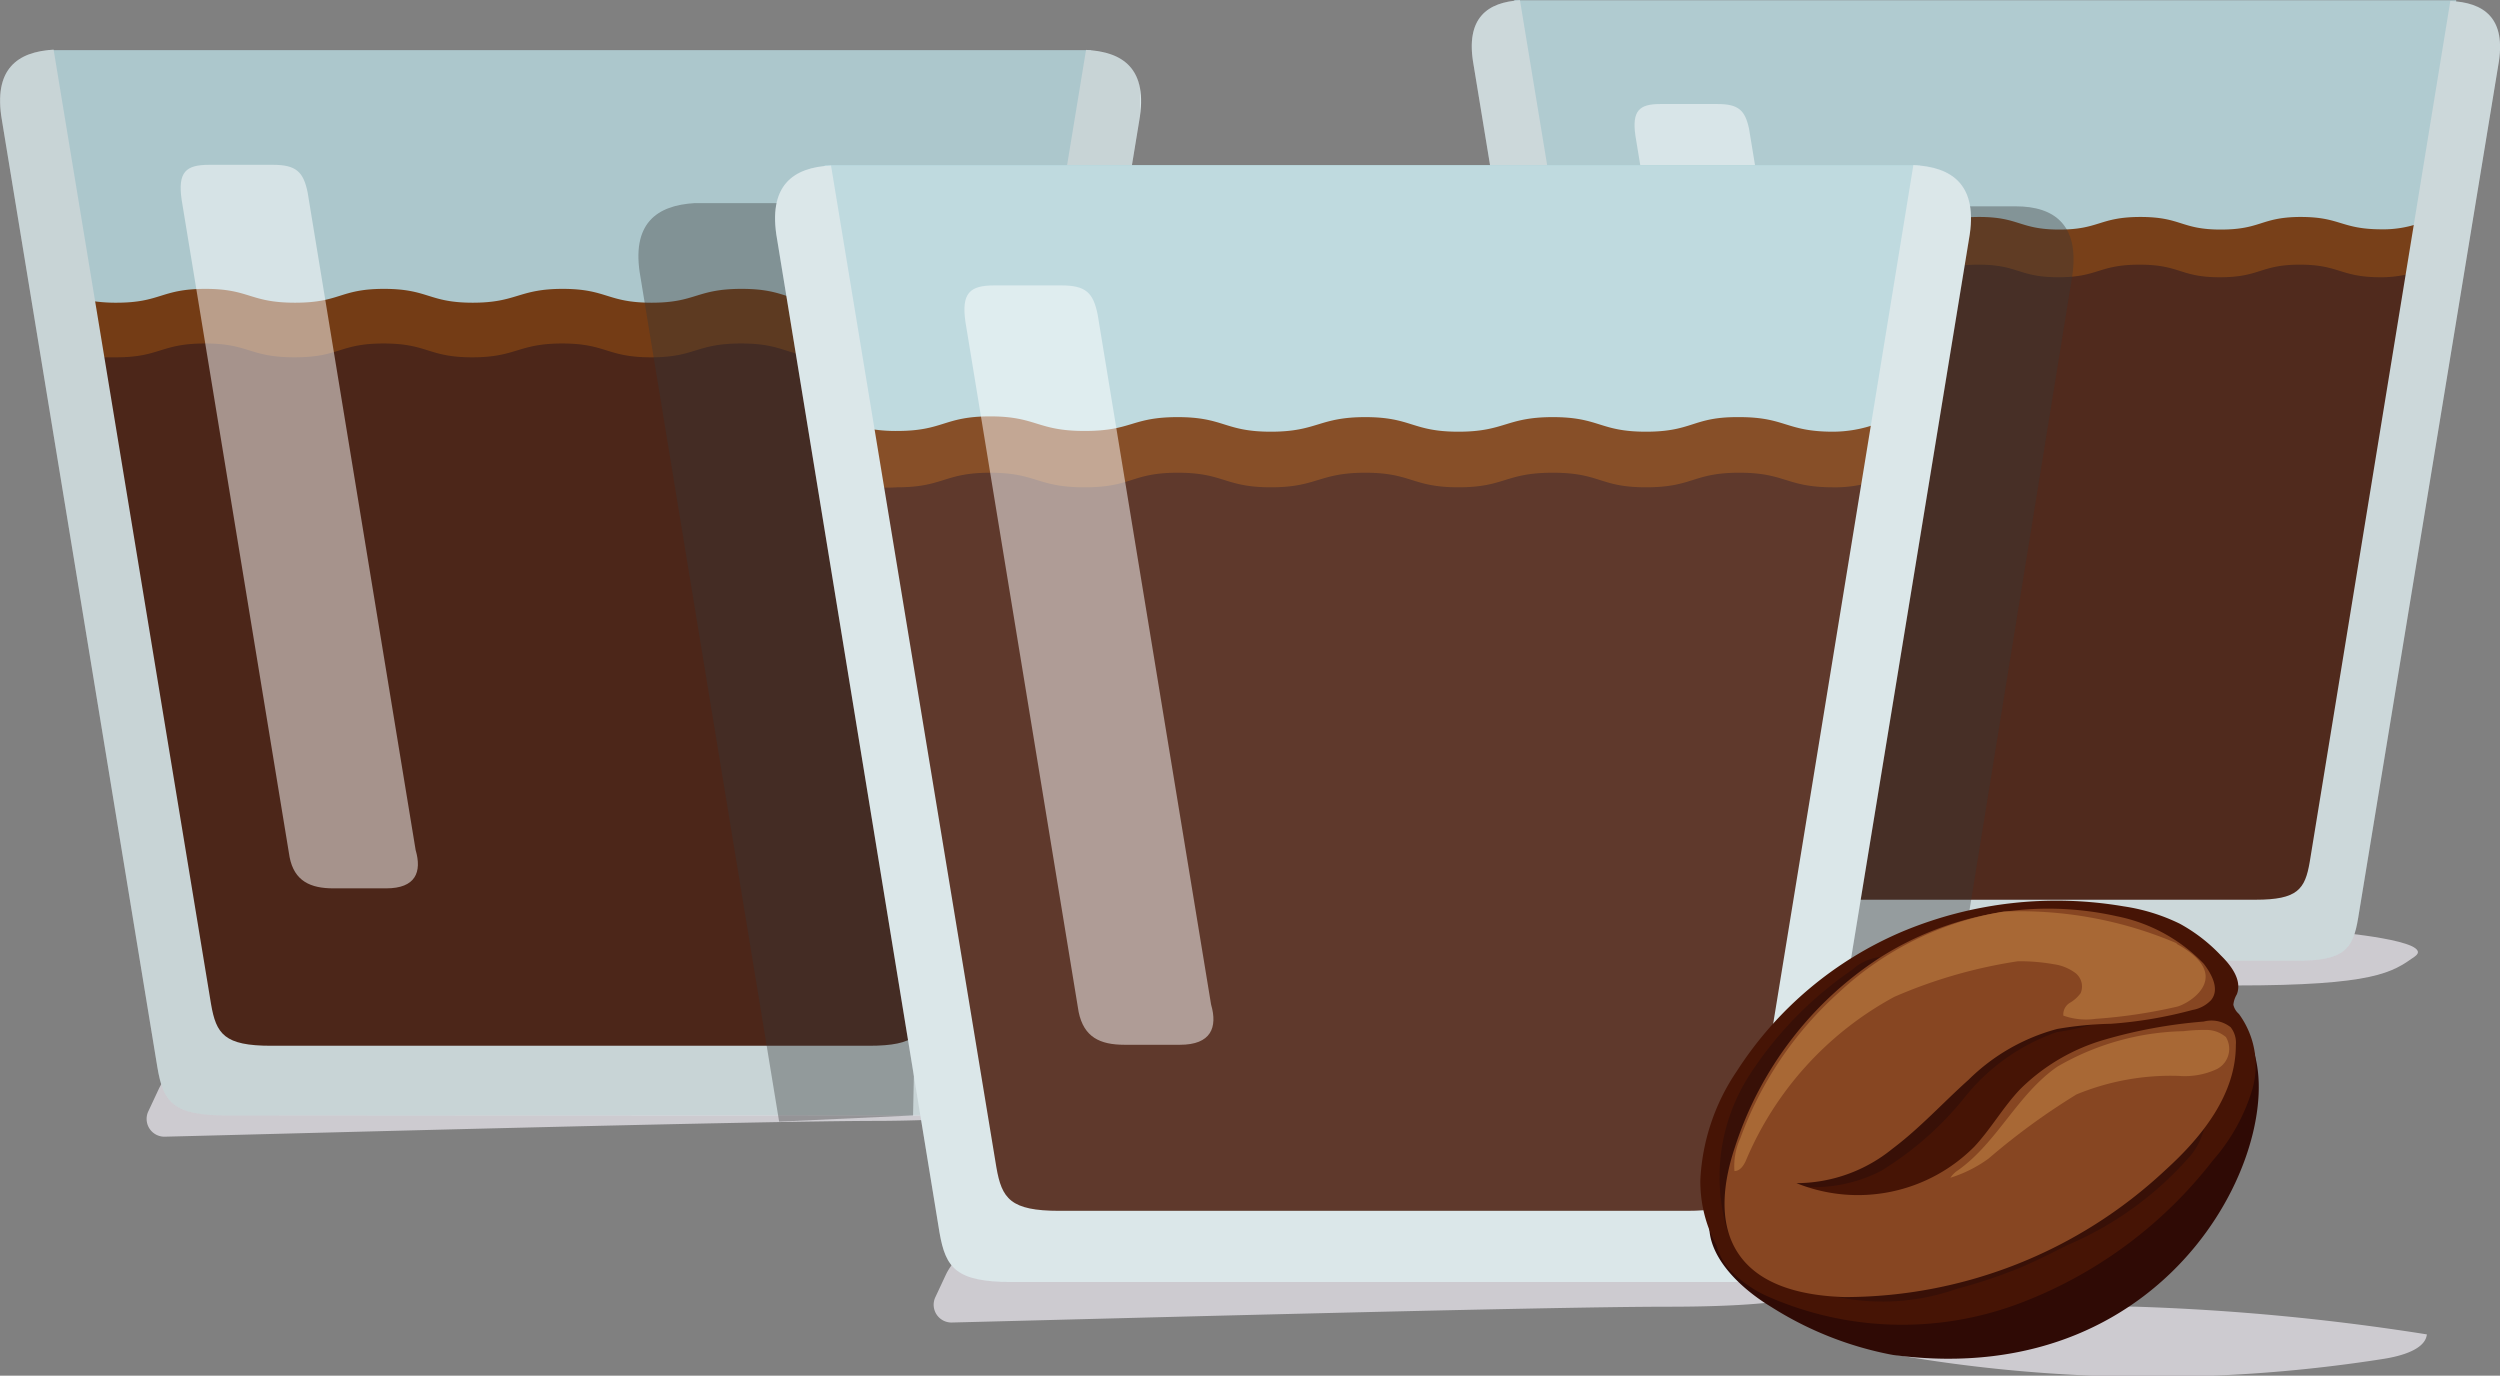 <svg xmlns="http://www.w3.org/2000/svg" xmlns:xlink="http://www.w3.org/1999/xlink" viewBox="0 0 101.17 55.67"><rect x="0" y="0" width="101.17" height="55.67" fill="#808080" stroke="none"/><defs><style>.cls-1{fill:none;}.cls-2{isolation:isolate;}.cls-3{clip-path:url(#clip-path);}.cls-25,.cls-4{fill:#cdcbd0;}.cls-11,.cls-14,.cls-16,.cls-20,.cls-23,.cls-4,.cls-5,.cls-6,.cls-7,.cls-8{fill-rule:evenodd;}.cls-5{fill:#b7d6dc;}.cls-6{fill:#763305;}.cls-7{fill:#461909;}.cls-8{fill:#d8e5e8;}.cls-9{opacity:0.15;}.cls-10{clip-path:url(#clip-path-3);}.cls-11{fill:#868a8b;}.cls-12{opacity:0.5;}.cls-13{clip-path:url(#clip-path-4);}.cls-14{fill:#fff;}.cls-15{clip-path:url(#clip-path-5);}.cls-16{fill:#6d6f70;}.cls-17{clip-path:url(#clip-path-6);}.cls-18{opacity:0.37;mix-blend-mode:multiply;}.cls-19{clip-path:url(#clip-path-7);}.cls-20{fill:#353636;}.cls-21{clip-path:url(#clip-path-8);}.cls-22{clip-path:url(#clip-path-9);}.cls-23{fill:#ebf0f2;}.cls-24{clip-path:url(#clip-path-10);}.cls-26{fill:#2f0a05;}.cls-27{fill:#461405;}.cls-28{fill:#381007;}.cls-29{fill:#874622;}.cls-30{fill:#a86835;}</style><clipPath id="clip-path" transform="translate(-4.05 -4.12)"><rect class="cls-1" width="112.91" height="60.28"/></clipPath><clipPath id="clip-path-3" transform="translate(-4.05 -4.12)"><rect class="cls-1" x="63.61" y="4.13" width="41.61" height="38.9"/></clipPath><clipPath id="clip-path-4" transform="translate(-4.05 -4.12)"><rect class="cls-1" x="70.2" y="8.32" width="8.67" height="26.41"/></clipPath><clipPath id="clip-path-5" transform="translate(-4.05 -4.12)"><rect class="cls-1" x="4.05" y="6.14" width="46.13" height="43.12"/></clipPath><clipPath id="clip-path-6" transform="translate(-4.05 -4.12)"><rect class="cls-1" x="11.36" y="10.79" width="9.61" height="29.28"/></clipPath><clipPath id="clip-path-7" transform="translate(-4.05 -4.12)"><rect class="cls-1" x="29.88" y="12.34" width="11.88" height="37.19"/></clipPath><clipPath id="clip-path-8" transform="translate(-4.05 -4.12)"><rect class="cls-1" x="71.62" y="12.44" width="16.34" height="35.26"/></clipPath><clipPath id="clip-path-9" transform="translate(-4.05 -4.12)"><rect class="cls-1" x="35.41" y="10.8" width="48.4" height="45.24"/></clipPath><clipPath id="clip-path-10" transform="translate(-4.05 -4.12)"><rect class="cls-1" x="43.08" y="15.67" width="10.08" height="30.72"/></clipPath></defs><g class="cls-2"><g id="Layer_1" data-name="Layer 1"><g class="cls-3"><g class="cls-3"><path class="cls-4" d="M98.45,41.83s4.23.36,3.32,1S100.16,44,94.54,44s-20.26.42-20.26.42L84.7,41.59Z" transform="translate(-4.05 -4.12)"/><path class="cls-4" d="M75.64,54.67s4.45.35,3.5,1S77.45,57,71.55,57c-5.12,0-24.07.52-29,.64a.72.72,0,0,1-.66-1l.43-.92a2.35,2.35,0,0,1,2.15-1.35Z" transform="translate(-4.05 -4.12)"/><path class="cls-4" d="M43.79,47.12s4.44.35,3.5,1-1.7,1.32-7.59,1.36c-5.12,0-24.07.52-29,.64a.72.72,0,0,1-.66-1l.43-.92a2.35,2.35,0,0,1,2.15-1.35Z" transform="translate(-4.05 -4.12)"/><path class="cls-5" d="M74.37,40.81h-1c-1.72,0-2-.42-2.22-1.53L65.33,4.13h38.12L97.68,39.28c-.18,1.11-.49,1.53-2.21,1.53Z" transform="translate(-4.05 -4.12)"/><path class="cls-6" d="M67.29,16l-.44-2.68a5.18,5.18,0,0,0,1,.09c1.63,0,1.63-.51,3.25-.51s1.62.51,3.28.51,1.62-.51,3.24-.51,1.62.51,3.25.51,1.66-.51,3.28-.51,1.62.51,3.24.51,1.62-.51,3.28-.51,1.63.51,3.25.51,1.62-.49,3.16-.51h.08c1.6,0,1.62.49,3.23.5a4.45,4.45,0,0,0,1.58-.25L101.5,16Z" transform="translate(-4.05 -4.12)"/><path class="cls-7" d="M74.37,40.81h-1c-1.72,0-2-.42-2.22-1.53l-4-23.94a4.33,4.33,0,0,0,.66,0c1.63,0,1.63-.51,3.25-.51s1.62.51,3.28.51,1.62-.51,3.25-.51,1.62.51,3.24.51,1.66-.51,3.28-.51,1.62.51,3.24.51,1.62-.51,3.28-.51,1.63.51,3.25.51,1.62-.49,3.16-.51h.08c1.6,0,1.62.5,3.23.51a4.68,4.68,0,0,0,1.24-.15L97.68,39.28c-.18,1.11-.49,1.53-2.21,1.53Z" transform="translate(-4.05 -4.12)"/><path class="cls-8" d="M73,43H71.87c-2,0-2.3-.48-2.52-1.75L63.68,6.73c-.34-1.9.58-2.52,1.88-2.6L71.31,39c.19,1.11.49,1.53,2.19,1.53H95.33c1.7,0,2-.42,2.19-1.53l5.69-34.84c1.34.06,2.29.67,1.94,2.6L99.48,41.27C99.27,42.54,98.92,43,97,43Z" transform="translate(-4.05 -4.12)"/><g class="cls-9"><g class="cls-10"><path class="cls-11" d="M73,43H71.87c-2,0-2.3-.48-2.52-1.75L63.68,6.73c-.34-1.9.58-2.52,1.88-2.6h37.65c1.34.06,2.29.67,1.94,2.6L99.48,41.27C99.27,42.54,98.92,43,97,43Z" transform="translate(-4.05 -4.12)"/></g></g><g class="cls-12"><g class="cls-13"><path class="cls-14" d="M74.17,33.6l-3.94-24c-.14-1,.16-1.27,1-1.27h2.33c.84,0,1.11.25,1.27,1l3.94,24c.24.8,0,1.4-1.08,1.4H75.77c-.83,0-1.42-.27-1.6-1.14" transform="translate(-4.05 -4.12)"/></g></g><path class="cls-5" d="M16,46.81H14.87c-1.91,0-2.25-.47-2.46-1.71L6,6.15H48.21l-6.38,39c-.21,1.23-.55,1.7-2.46,1.7Z" transform="translate(-4.05 -4.12)"/><path class="cls-6" d="M8.14,19.28l-.49-3a6.34,6.34,0,0,0,1.11.09c1.8,0,1.8-.56,3.6-.56s1.79.56,3.63.56,1.8-.56,3.6-.56,1.8.56,3.59.56,1.85-.56,3.64-.56,1.8.56,3.6.56,1.8-.56,3.64-.56,1.79.56,3.59.56,1.8-.54,3.5-.56h.1c1.77,0,1.79.55,3.58.56a5.31,5.31,0,0,0,1.75-.27l-.52,3.15Z" transform="translate(-4.05 -4.12)"/><path class="cls-7" d="M16,46.81H14.87c-1.91,0-2.25-.47-2.46-1.71L8,18.58c.21,0,.45,0,.74,0,1.8,0,1.8-.56,3.6-.56s1.79.56,3.63.56,1.8-.56,3.6-.56,1.8.56,3.59.56,1.85-.56,3.64-.56,1.8.56,3.6.56,1.8-.56,3.64-.56,1.79.56,3.59.56,1.8-.54,3.5-.56h.1c1.77,0,1.79.55,3.58.56a5.17,5.17,0,0,0,1.37-.16L41.83,45.11c-.21,1.23-.55,1.7-2.46,1.7Z" transform="translate(-4.05 -4.12)"/><path class="cls-8" d="M14.47,49.26H13.21c-2.17,0-2.55-.54-2.79-1.94L4.13,9c-.37-2.1.64-2.79,2.09-2.87l6.37,38.62c.21,1.22.54,1.69,2.43,1.69h24.2c1.89,0,2.22-.47,2.43-1.69L48,6.14c1.48.07,2.53.75,2.15,2.88l-6.29,38.3c-.24,1.4-.62,1.94-2.79,1.94Z" transform="translate(-4.05 -4.12)"/><g class="cls-9"><g class="cls-15"><path class="cls-16" d="M14.47,49.26H13.21c-2.17,0-2.55-.54-2.79-1.94L4.13,9c-.37-2.1.64-2.79,2.09-2.88H48c1.48.07,2.53.75,2.15,2.88l-6.29,38.3c-.24,1.4-.62,1.94-2.79,1.94Z" transform="translate(-4.05 -4.12)"/></g></g><g class="cls-12"><g class="cls-17"><path class="cls-14" d="M15.77,38.81,11.4,12.2c-.16-1.12.17-1.41,1.11-1.41H15.1c.93,0,1.23.28,1.4,1.12l4.37,26.61c.26.89,0,1.55-1.19,1.55H17.54c-.92,0-1.58-.29-1.77-1.26" transform="translate(-4.05 -4.12)"/></g></g><g class="cls-18"><g class="cls-19"><path class="cls-20" d="M41,49.26l.74-36.92H32.16c-1.52.09-2.59.81-2.19,3l5.61,34.17Z" transform="translate(-4.05 -4.12)"/></g></g><g class="cls-18"><g class="cls-21"><path class="cls-20" d="M87.88,15.47c.4-2.25-.7-3-2.25-3h-14l3.26,35.26,8-1.46Z" transform="translate(-4.05 -4.12)"/></g></g><path class="cls-5" d="M47.92,53.47H46.76c-2,0-2.36-.5-2.58-1.79L37.42,10.8H81.75l-6.7,40.88c-.22,1.29-.58,1.79-2.58,1.79Z" transform="translate(-4.05 -4.12)"/><path class="cls-6" d="M39.7,24.58l-.52-3.12a6,6,0,0,0,1.17.1c1.89,0,1.89-.59,3.77-.59s1.89.59,3.82.59S49.83,21,51.71,21s1.89.59,3.77.59S57.42,21,59.3,21s1.89.59,3.77.59S65,21,66.89,21s1.89.59,3.77.59S72.55,21,74.34,21h.1c1.86,0,1.88.58,3.75.59A5.19,5.19,0,0,0,80,21.27l-.54,3.31Z" transform="translate(-4.05 -4.12)"/><path class="cls-7" d="M47.92,53.47H46.76c-2,0-2.36-.5-2.58-1.79l-4.6-27.84a5.78,5.78,0,0,0,.77,0c1.89,0,1.89-.59,3.77-.59s1.89.59,3.82.59,1.89-.59,3.77-.59,1.89.59,3.77.59,1.94-.59,3.82-.59,1.89.59,3.77.59,1.89-.59,3.82-.59,1.89.59,3.77.59,1.89-.57,3.68-.59h.1c1.86,0,1.88.58,3.75.59a5.12,5.12,0,0,0,1.44-.17l-4.58,28c-.22,1.29-.58,1.79-2.58,1.79Z" transform="translate(-4.05 -4.12)"/><path class="cls-8" d="M46.34,56H45c-2.27,0-2.68-.57-2.93-2L35.5,13.82c-.4-2.21.66-2.93,2.18-3l6.69,40.53c.22,1.28.57,1.77,2.55,1.77H72.31c2,0,2.33-.49,2.55-1.77L81.48,10.8c1.55.07,2.65.78,2.25,3L77.14,54c-.25,1.48-.66,2-2.93,2Z" transform="translate(-4.05 -4.12)"/><g class="cls-9"><g class="cls-22"><path class="cls-23" d="M46.34,56H45c-2.27,0-2.68-.57-2.93-2L35.5,13.82c-.4-2.21.66-2.93,2.18-3h43.8c1.55.07,2.65.78,2.25,3L77.14,54c-.25,1.47-.66,2-2.93,2Z" transform="translate(-4.05 -4.12)"/></g></g><g class="cls-12"><g class="cls-24"><path class="cls-14" d="M47.7,45.07,43.12,17.15c-.17-1.18.18-1.48,1.17-1.48H47c1,0,1.29.3,1.47,1.18l4.59,27.92c.27.93,0,1.63-1.26,1.63H49.56c-1,0-1.65-.31-1.86-1.33" transform="translate(-4.05 -4.12)"/></g></g><path class="cls-25" d="M90.52,57a25,25,0,0,0-10.08,1.89,60.84,60.84,0,0,0,10.71.95,59.92,59.92,0,0,0,9.3-.72c.8-.12,1.75-.4,1.81-1A94.57,94.57,0,0,0,90.52,57" transform="translate(-4.05 -4.12)"/><path class="cls-26" d="M95.17,46.25c-.64.26-1.43,3.56-1.79,4.13a11.31,11.31,0,0,1-1.32,1.77,11.16,11.16,0,0,1-1.65,1.41A19.92,19.92,0,0,1,84,56.71a13.06,13.06,0,0,1-7.15,0,4.91,4.91,0,0,1-2.63-1.64,7.54,7.54,0,0,0-1-1.34c0,1.33,1.3,2.55,2.51,3.28a14,14,0,0,0,4.91,1.94c11.64,1.56,16.22-9.06,14.45-12.69" transform="translate(-4.05 -4.12)"/><path class="cls-27" d="M94.62,45.12a.68.68,0,0,1-.19-.34,1,1,0,0,1,.14-.42c.22-.56-.21-1.15-.65-1.58a6.7,6.7,0,0,0-1.66-1.28A7.71,7.71,0,0,0,90,40.8a16.17,16.17,0,0,0-8.92,1,14.87,14.87,0,0,0-6.74,5.66,8.57,8.57,0,0,0-1.48,4.4,5.42,5.42,0,0,0,.66,2.67,2.37,2.37,0,0,0,.55,1,4.94,4.94,0,0,0,1.6,1.09,13.47,13.47,0,0,0,9.93.31,17.88,17.88,0,0,0,8-5.85,7.73,7.73,0,0,0,1.58-2.82,3.52,3.52,0,0,0-.52-3.1" transform="translate(-4.05 -4.12)"/><path class="cls-28" d="M89.43,45.28c.07-.19-.19-.33-.39-.36a5.48,5.48,0,0,0-3.5.83A17,17,0,0,0,82.72,48a13.35,13.35,0,0,1-2.87,2.2,14.05,14.05,0,0,1-1.31.58l-1.05.42c-.42.18-.92.44-.95.89a5.93,5.93,0,0,0,3.62-.58,13.05,13.05,0,0,0,3.41-3,8.22,8.22,0,0,1,3.71-2.62,12.73,12.73,0,0,0,2-.47.31.31,0,0,0,.19-.14" transform="translate(-4.05 -4.12)"/><path class="cls-28" d="M75.08,54.18a2.45,2.45,0,0,1,0,1.23,3.22,3.22,0,0,1-1.26-2,7.61,7.61,0,0,1,1-5.74,15,15,0,0,1,4.18-4.3,2,2,0,0,1,1.42-.53.18.18,0,0,1,.15.08.18.18,0,0,1,0,.14,4.84,4.84,0,0,1-.46.83L77,48.71a17.39,17.39,0,0,0-1.48,2.58,5.33,5.33,0,0,0-.43,2.89" transform="translate(-4.05 -4.12)"/><path class="cls-28" d="M85.21,55.2a7.63,7.63,0,0,1-1.4.38,19.94,19.94,0,0,1-5.45.35.89.89,0,0,0-.43,0,.3.3,0,0,0-.22.33c0,.14.19.21.33.26a9,9,0,0,0,5.19-.24,21.18,21.18,0,0,0,2.48-.82c.68-.28,1.32-.61,2-.95a13.73,13.73,0,0,0,5-3.64,2.78,2.78,0,0,0,.59-1.35.57.57,0,0,0-.5.17c-1.16.93-2.12,2.08-3.28,3a21.24,21.24,0,0,1-3.2,2,8.89,8.89,0,0,1-1.12.54" transform="translate(-4.05 -4.12)"/><path class="cls-29" d="M76.75,52a6.18,6.18,0,0,0,3.88-1.39c1.12-.84,2.05-1.87,3.08-2.79a8.06,8.06,0,0,1,3.59-2.06,14.37,14.37,0,0,1,2.18-.21,17.38,17.38,0,0,0,3.3-.56,1.34,1.34,0,0,0,.75-.4c.34-.42.06-1-.3-1.47a6.69,6.69,0,0,0-3.51-1.92,12.7,12.7,0,0,0-9.62,1.69,14.44,14.44,0,0,0-5.84,7.65c-.48,1.44-.71,3.14.2,4.4s2.65,1.62,4.23,1.67a19,19,0,0,0,13-5.15c1.49-1.35,2.85-3.07,2.84-5.06a1,1,0,0,0-.21-.71,1.25,1.25,0,0,0-1.09-.23,20,20,0,0,0-4,.73,8,8,0,0,0-3.42,2c-.69.72-1.18,1.6-1.86,2.33A6.64,6.64,0,0,1,76.75,52" transform="translate(-4.05 -4.12)"/><path class="cls-30" d="M94.11,46.06a.92.92,0,0,1-.34,1.32,3.07,3.07,0,0,1-1.54.28,10,10,0,0,0-4.15.75A27.44,27.44,0,0,0,84.53,51a5.25,5.25,0,0,1-1.55.78,1.05,1.05,0,0,1,.32-.31c1.58-1.13,2.39-3.06,4-4.18a10.57,10.57,0,0,1,5.11-1.44,6.79,6.79,0,0,1,.9-.05,1.21,1.21,0,0,1,.83.3" transform="translate(-4.05 -4.12)"/><path class="cls-30" d="M92.13,42.29a16.17,16.17,0,0,0-7-1.28,12.81,12.81,0,0,0-6.65,3.26,14.66,14.66,0,0,0-4,5.91,2.69,2.69,0,0,0-.24,1.33c.23,0,.38-.23.47-.44a13.46,13.46,0,0,1,6-6.61,20,20,0,0,1,5-1.44l.16,0a7.83,7.83,0,0,1,1.29.12,1.91,1.91,0,0,1,.87.35.69.69,0,0,1,.22.82,1.44,1.44,0,0,1-.45.4.55.55,0,0,0-.25.51,2.75,2.75,0,0,0,1.31.13,21.1,21.1,0,0,0,3.28-.49c.46-.1,2.38-1.23,0-2.54" transform="translate(-4.05 -4.12)"/></g></g></g></g></svg>